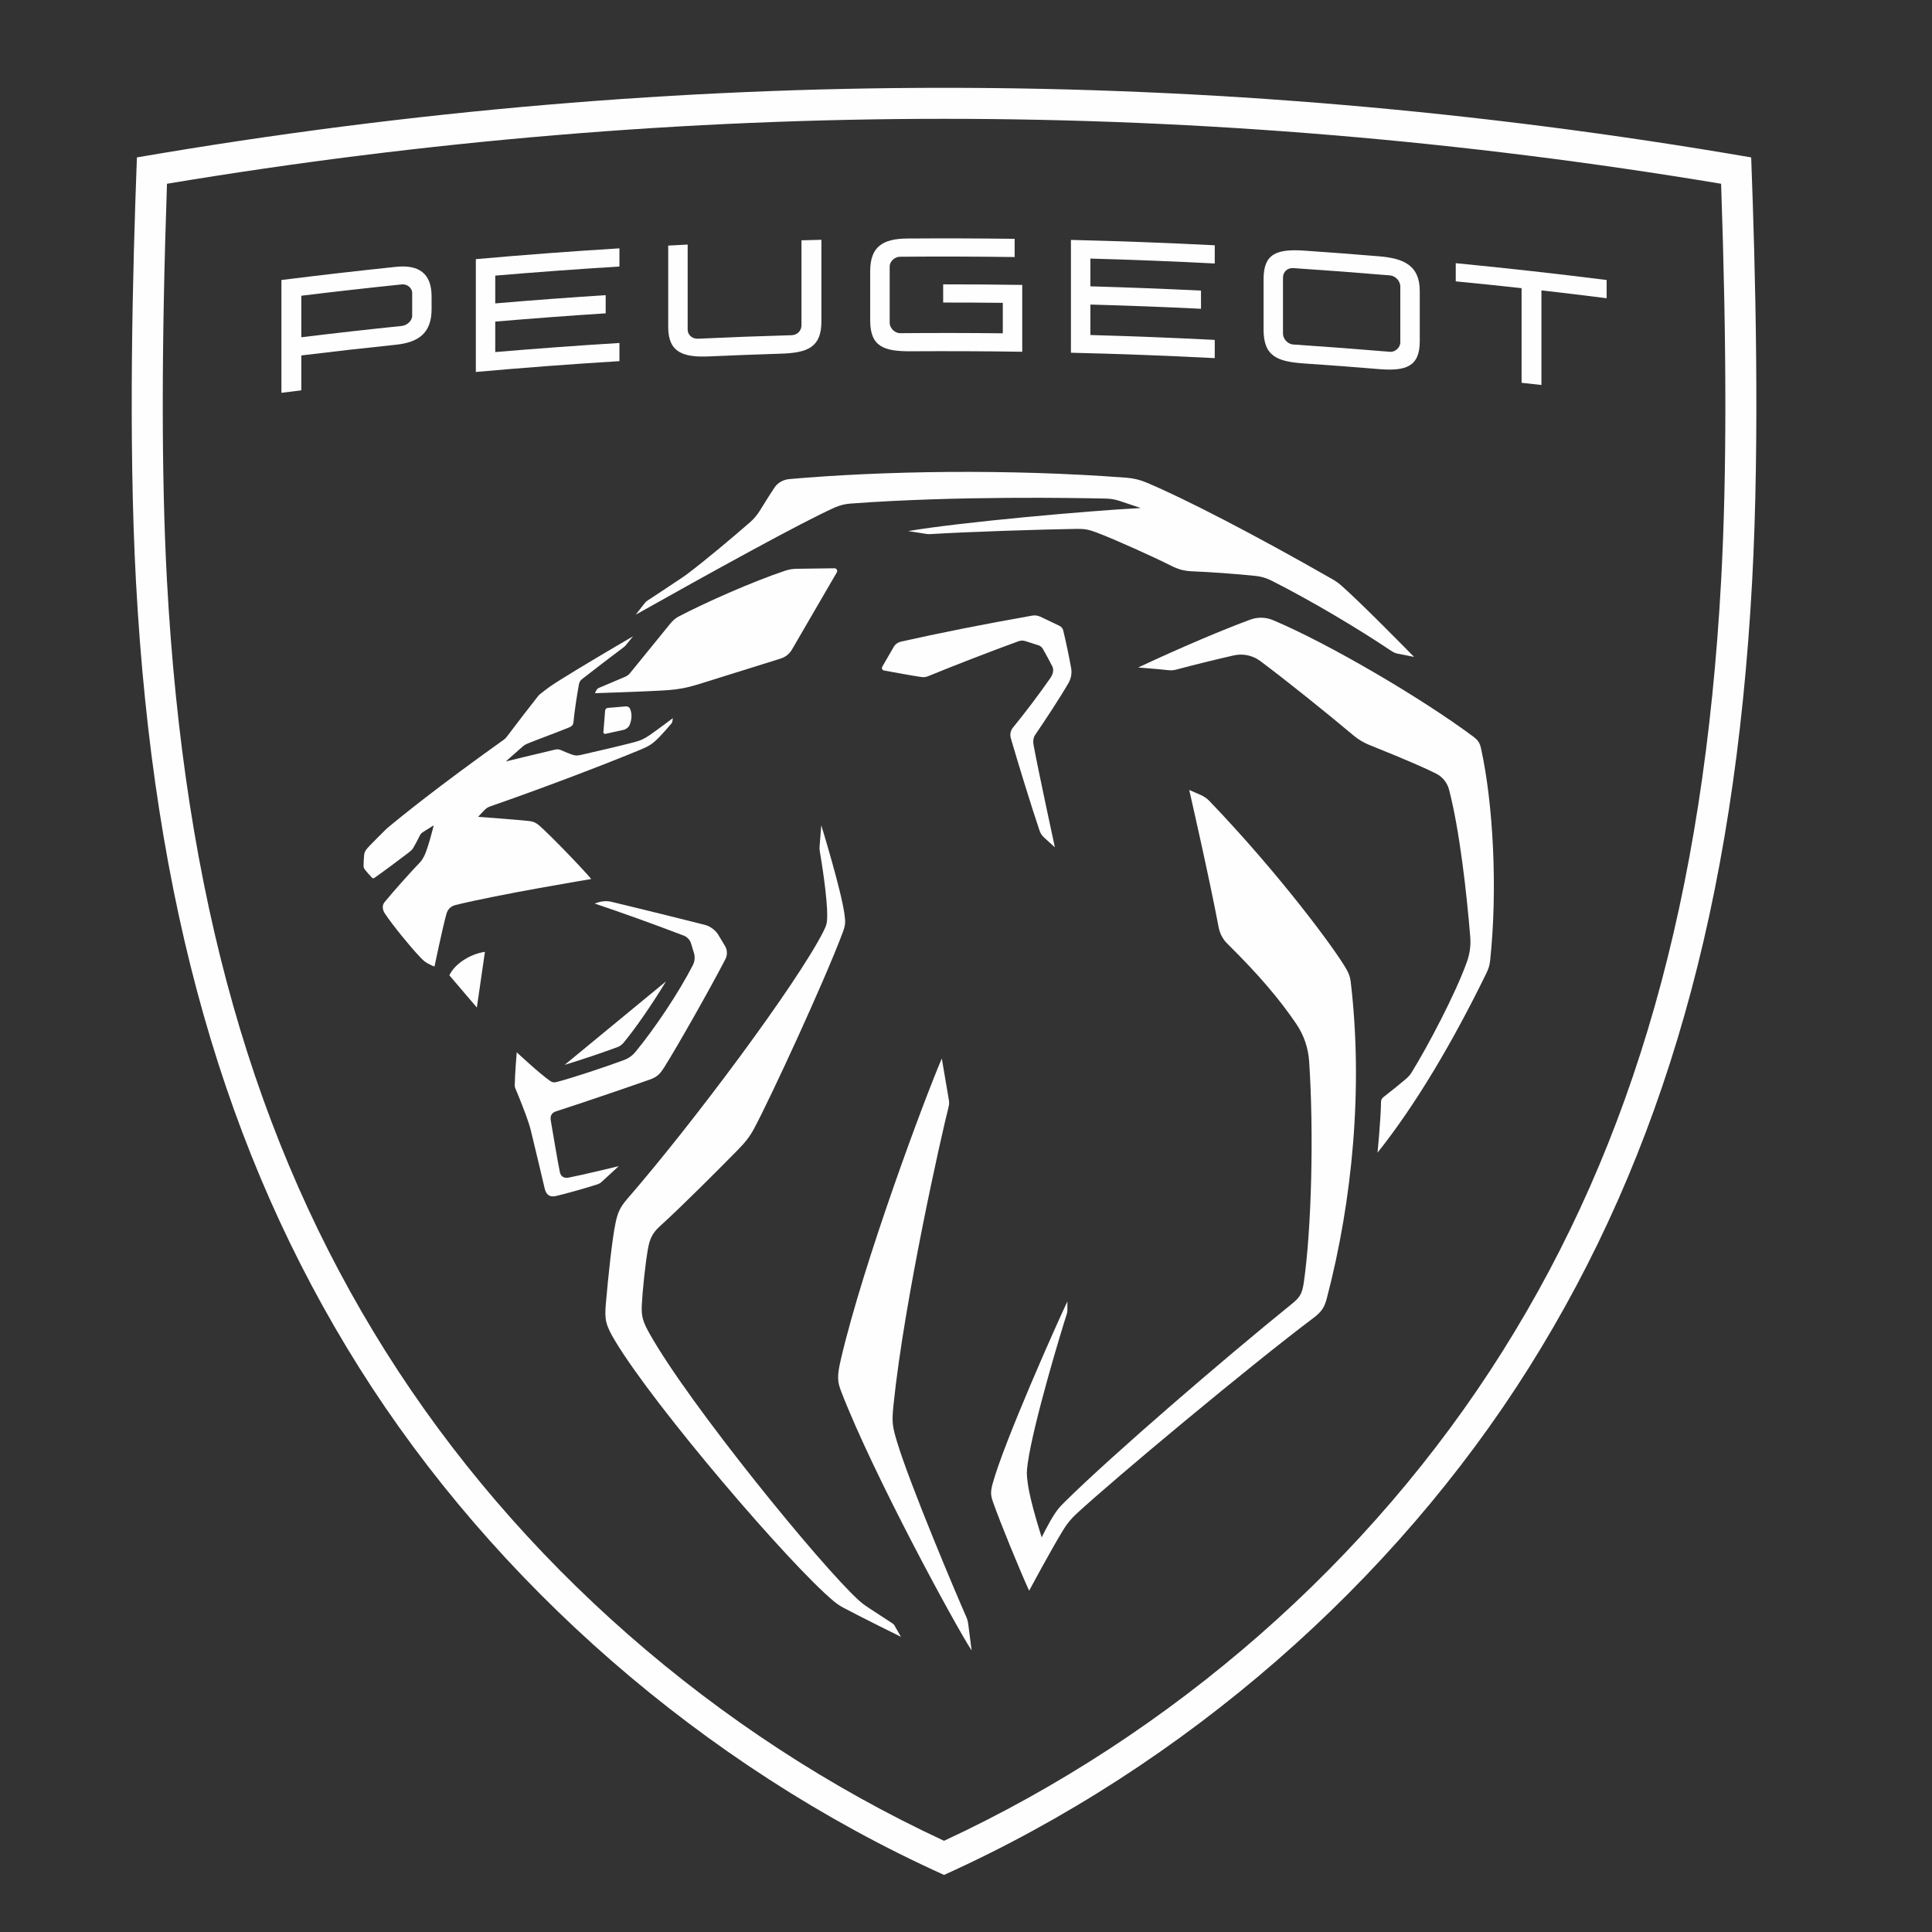 <svg width="44" height="44" viewBox="0 0 44 44" fill="none" xmlns="http://www.w3.org/2000/svg">
<rect x="0" y="0" width="44" height="44" fill="#333333" stroke="none"/>
<path d="M12.951 26.819C12.832 26.842 12.769 26.779 12.752 26.7C12.705 26.484 12.583 25.745 12.545 25.528C12.525 25.409 12.561 25.343 12.669 25.308C13.196 25.138 14.083 24.838 14.797 24.587C14.981 24.522 15.038 24.449 15.141 24.285C15.44 23.809 16.174 22.514 16.521 21.843C16.57 21.748 16.566 21.635 16.511 21.543L16.353 21.28C16.299 21.189 16.172 21.095 16.069 21.068C15.344 20.883 14.383 20.648 13.929 20.539C13.829 20.515 13.723 20.519 13.625 20.55L13.542 20.577C14.237 20.813 14.83 21.025 15.58 21.311C15.645 21.336 15.715 21.41 15.735 21.476L15.804 21.703C15.832 21.795 15.823 21.893 15.78 21.979C15.461 22.603 14.908 23.43 14.467 23.962C14.401 24.042 14.315 24.103 14.218 24.139C13.792 24.299 13.016 24.555 12.678 24.642C12.61 24.659 12.577 24.651 12.521 24.612C12.276 24.441 11.768 23.965 11.768 23.965C11.768 23.965 11.725 24.482 11.723 24.714C11.722 24.74 11.727 24.765 11.737 24.788C11.824 24.991 11.977 25.378 12.04 25.575C12.057 25.626 12.07 25.671 12.084 25.723C12.169 26.063 12.404 27.064 12.404 27.064C12.439 27.216 12.524 27.269 12.658 27.239C12.83 27.202 13.382 27.047 13.608 26.972C13.643 26.96 13.674 26.942 13.701 26.917C13.847 26.784 14.092 26.558 14.092 26.558C14.092 26.558 13.262 26.76 12.951 26.819V26.819Z" fill="#FEFEFE"/>
<path d="M14.201 23.748C14.483 23.408 14.856 22.863 15.168 22.35L12.859 24.252C13.238 24.137 13.751 23.963 14.06 23.848C14.116 23.827 14.165 23.793 14.201 23.748Z" fill="#FEFEFE"/>
<path d="M14.256 16.087L13.843 16.122C13.81 16.125 13.784 16.151 13.781 16.184L13.742 16.673C13.74 16.699 13.763 16.719 13.789 16.713L14.205 16.621C14.256 16.61 14.316 16.564 14.336 16.517C14.387 16.4 14.401 16.264 14.349 16.142C14.333 16.106 14.295 16.083 14.256 16.087Z" fill="#FEFEFE"/>
<path d="M10.234 22.212L10.86 22.946L11.044 21.677C10.682 21.733 10.349 21.965 10.234 22.212Z" fill="#FEFEFE"/>
<path d="M30.667 22.079C30.412 21.625 29.139 19.905 27.547 18.246C27.489 18.185 27.42 18.137 27.343 18.104L27.084 17.991C27.084 17.991 27.547 20.014 27.754 21.12C27.781 21.261 27.849 21.39 27.951 21.491C28.663 22.195 29.132 22.744 29.525 23.323C29.696 23.576 29.794 23.868 29.815 24.172C29.923 25.779 29.871 27.987 29.692 29.217C29.655 29.467 29.595 29.555 29.432 29.686C27.892 30.931 25.343 33.123 24.25 34.204C24.135 34.318 24.092 34.369 24.021 34.475C23.878 34.692 23.724 35.013 23.724 35.013C23.724 35.013 23.465 34.218 23.407 33.784C23.38 33.581 23.377 33.526 23.407 33.319C23.539 32.39 24.189 30.248 24.295 29.927C24.304 29.899 24.309 29.87 24.309 29.841V29.64C24.073 30.131 22.864 32.849 22.608 33.784C22.554 33.98 22.563 34.058 22.614 34.205C22.771 34.655 23.229 35.772 23.438 36.228C23.438 36.228 23.935 35.297 24.223 34.829C24.304 34.698 24.402 34.58 24.515 34.476C25.375 33.681 28.468 31.101 29.912 30.016C30.106 29.87 30.165 29.767 30.218 29.566C30.802 27.336 31.048 24.772 30.761 22.353C30.75 22.253 30.716 22.166 30.667 22.079L30.667 22.079Z" fill="#FEFEFE"/>
<path d="M24.333 15.557C24.393 15.454 24.415 15.335 24.395 15.219C24.346 14.939 24.274 14.609 24.215 14.36C24.204 14.313 24.172 14.274 24.129 14.253L23.693 14.045C23.636 14.018 23.572 14.009 23.509 14.02C22.458 14.205 21.352 14.424 20.515 14.614C20.447 14.63 20.388 14.673 20.353 14.734L20.093 15.184C20.073 15.218 20.093 15.263 20.132 15.27C20.351 15.311 20.799 15.392 20.952 15.414C21.046 15.428 21.078 15.426 21.155 15.393C21.685 15.174 22.552 14.838 23.196 14.604C23.247 14.585 23.302 14.585 23.354 14.601L23.65 14.696C23.693 14.71 23.729 14.739 23.751 14.778C23.832 14.921 23.917 15.078 23.968 15.181C24.003 15.254 23.983 15.352 23.922 15.441C23.704 15.757 23.329 16.256 23.072 16.567C23.015 16.635 22.996 16.727 23.021 16.813C23.172 17.334 23.5 18.404 23.675 18.916C23.697 18.98 23.728 19.027 23.777 19.073L24.024 19.297C24.024 19.297 23.632 17.485 23.539 16.966C23.524 16.886 23.53 16.803 23.576 16.735C23.783 16.433 24.154 15.87 24.333 15.557V15.557Z" fill="#FEFEFE"/>
<path d="M33.73 17.047C33.7 16.91 33.655 16.852 33.541 16.767C32.364 15.892 30.247 14.65 28.988 14.122C28.826 14.054 28.644 14.05 28.479 14.11C27.879 14.33 26.918 14.734 25.921 15.202C25.921 15.202 26.36 15.235 26.57 15.259C26.677 15.271 26.719 15.269 26.823 15.241C27.128 15.158 27.672 15.023 28.1 14.926C28.309 14.879 28.528 14.926 28.7 15.053C29.286 15.49 30.229 16.248 30.832 16.755C30.937 16.843 31.056 16.913 31.183 16.965C32.103 17.333 32.507 17.517 32.713 17.622C32.857 17.696 32.961 17.829 33.002 17.986C33.241 18.908 33.401 20.321 33.484 21.34C33.499 21.529 33.474 21.718 33.411 21.897C33.152 22.628 32.508 23.844 32.148 24.425C32.116 24.477 32.082 24.517 32.02 24.571C31.892 24.681 31.668 24.862 31.503 24.989C31.471 25.014 31.452 25.052 31.452 25.092C31.448 25.488 31.372 26.251 31.372 26.251C32.254 25.145 33.094 23.712 33.839 22.189C33.901 22.063 33.924 21.993 33.937 21.875C34.111 20.242 34.006 18.302 33.73 17.047V17.047Z" fill="#FEFEFE"/>
<path d="M22.007 36.825C21.799 36.358 20.718 33.803 20.426 32.825C20.322 32.48 20.309 32.386 20.349 31.996C20.595 29.593 21.459 25.77 21.595 25.246C21.624 25.135 21.62 25.105 21.6 24.992C21.565 24.793 21.449 24.107 21.449 24.107C21.058 25.012 19.667 28.747 19.153 30.946C19.056 31.36 19.073 31.471 19.16 31.697C19.899 33.61 21.782 37.066 22.128 37.588L22.051 36.986C22.044 36.93 22.029 36.876 22.007 36.825H22.007Z" fill="#FEFEFE"/>
<path d="M20.329 36.974C20.329 36.974 19.919 36.708 19.793 36.624C19.663 36.537 19.617 36.5 19.556 36.444C18.7 35.669 15.697 31.982 14.797 30.379C14.646 30.111 14.602 29.984 14.617 29.713C14.633 29.404 14.693 28.808 14.754 28.457C14.792 28.239 14.842 28.096 15.028 27.927C15.538 27.465 16.362 26.637 16.793 26.199C16.981 26.007 17.076 25.885 17.177 25.697C17.571 24.957 18.779 22.337 19.183 21.261C19.255 21.07 19.26 21.016 19.232 20.818C19.154 20.254 18.704 18.796 18.704 18.796L18.665 19.284C18.663 19.318 18.664 19.351 18.67 19.385C18.706 19.595 18.843 20.431 18.839 20.86C18.837 21.008 18.83 21.062 18.75 21.219C18.144 22.411 15.777 25.588 14.282 27.308C14.114 27.502 14.065 27.631 14.019 27.85C13.942 28.213 13.854 29.042 13.797 29.701C13.767 30.055 13.791 30.176 14.016 30.55C14.919 32.049 17.989 35.638 18.991 36.469C19.057 36.524 19.128 36.572 19.203 36.612C19.555 36.802 20.519 37.278 20.519 37.278L20.37 37.017C20.36 37 20.346 36.985 20.329 36.974V36.974Z" fill="#FEFEFE"/>
<path d="M15.869 15.595L17.777 14.999C17.889 14.965 17.984 14.888 18.041 14.785L19.058 13.035C19.082 12.993 19.052 12.942 19.004 12.942L18.134 12.954C18.059 12.955 17.963 12.97 17.892 12.994C17.136 13.246 16.057 13.725 15.45 14.044C15.382 14.08 15.318 14.138 15.269 14.198L14.35 15.328C14.32 15.365 14.281 15.394 14.237 15.413L13.642 15.665C13.614 15.677 13.591 15.7 13.578 15.727L13.55 15.787C13.55 15.787 14.807 15.748 15.23 15.716C15.461 15.698 15.648 15.662 15.869 15.595H15.869Z" fill="#FEFEFE"/>
<path d="M19.364 11.469C21.767 11.289 24.527 11.34 25.197 11.355C25.297 11.358 25.395 11.375 25.491 11.406L25.981 11.57C24.775 11.633 21.862 11.893 20.684 12.095L21.099 12.16C21.128 12.165 21.158 12.166 21.188 12.164C22.06 12.11 23.767 12.056 24.516 12.045C24.699 12.042 24.794 12.059 24.981 12.13C25.417 12.296 26.293 12.693 26.654 12.876C26.843 12.972 26.975 13.005 27.169 13.012C27.56 13.028 28.16 13.07 28.604 13.117C28.724 13.13 28.84 13.165 28.949 13.219C29.86 13.677 30.948 14.328 31.692 14.828C31.736 14.857 31.784 14.878 31.836 14.888L32.204 14.96C32.204 14.96 31.023 13.754 30.558 13.344C30.491 13.284 30.418 13.232 30.34 13.188C28.581 12.183 26.999 11.363 26.108 10.989C25.965 10.928 25.814 10.892 25.659 10.88C22.938 10.674 20.089 10.725 17.984 10.91C17.833 10.923 17.713 10.996 17.642 11.099C17.56 11.219 17.426 11.433 17.303 11.633C17.243 11.729 17.17 11.817 17.084 11.892C16.704 12.224 16.067 12.76 15.663 13.064C15.628 13.091 15.611 13.104 15.583 13.123C15.415 13.238 14.856 13.606 14.755 13.672C14.716 13.697 14.707 13.705 14.679 13.741C14.647 13.783 14.479 13.998 14.479 13.998C16.155 13.056 18.29 11.876 19.021 11.554C19.13 11.507 19.246 11.478 19.364 11.469L19.364 11.469Z" fill="#FEFEFE"/>
<path d="M11.541 16.78C11.521 16.808 11.495 16.832 11.466 16.852C9.975 17.915 9.139 18.592 8.808 18.87C8.674 19.002 8.545 19.13 8.427 19.252C8.322 19.361 8.298 19.402 8.291 19.489C8.285 19.561 8.28 19.66 8.28 19.715C8.28 19.747 8.288 19.772 8.306 19.798C8.327 19.829 8.445 19.963 8.473 19.991C8.486 20.004 8.505 20.008 8.52 19.998C8.741 19.843 9.051 19.613 9.331 19.399C9.354 19.382 9.395 19.34 9.41 19.313C9.458 19.232 9.52 19.114 9.556 19.039C9.579 18.99 9.595 18.974 9.652 18.938C9.708 18.903 9.878 18.796 9.878 18.796C9.878 18.796 9.751 19.318 9.66 19.498C9.628 19.56 9.599 19.603 9.575 19.628C9.356 19.857 8.957 20.302 8.758 20.546C8.692 20.627 8.714 20.729 8.768 20.809C8.951 21.081 9.331 21.548 9.563 21.793C9.634 21.867 9.667 21.899 9.732 21.936C9.827 21.99 9.895 22.012 9.895 22.012C9.895 22.012 10.086 21.098 10.167 20.815C10.194 20.718 10.254 20.642 10.375 20.611C11.353 20.369 13.465 20.019 13.465 20.019C13.243 19.753 12.5 18.989 12.276 18.796C12.208 18.738 12.145 18.709 12.056 18.699C11.784 18.668 10.889 18.603 10.889 18.603C10.889 18.603 10.966 18.517 11.024 18.459C11.077 18.404 11.108 18.384 11.181 18.359C12.277 17.979 13.739 17.426 14.594 17.07C14.78 16.993 14.869 16.938 15.017 16.785C15.081 16.719 15.212 16.573 15.286 16.484C15.301 16.466 15.309 16.453 15.313 16.43C15.318 16.403 15.324 16.355 15.324 16.355C15.324 16.355 14.959 16.629 14.815 16.729C14.682 16.821 14.597 16.864 14.441 16.904C14.139 16.983 13.573 17.116 13.237 17.191C13.145 17.212 13.101 17.213 13.018 17.182C12.964 17.163 12.861 17.122 12.8 17.094C12.734 17.063 12.704 17.058 12.632 17.074C12.334 17.142 11.519 17.342 11.519 17.342C11.519 17.342 11.894 17.008 11.922 16.986C11.958 16.959 11.974 16.95 12.035 16.926C12.317 16.813 12.665 16.687 12.959 16.568C13.027 16.541 13.055 16.508 13.061 16.442C13.08 16.216 13.144 15.809 13.183 15.594C13.193 15.533 13.213 15.5 13.262 15.461C13.433 15.326 14.067 14.84 14.217 14.73C14.227 14.72 14.236 14.711 14.246 14.702L14.417 14.492C13.966 14.753 13.161 15.23 12.746 15.492C12.567 15.604 12.481 15.664 12.305 15.803C12.285 15.818 12.268 15.836 12.253 15.855C12.143 15.992 11.698 16.569 11.541 16.78L11.541 16.78Z" fill="#FEFEFE"/>
<path d="M39.882 3.585C33.618 2.507 27.446 2 21.5 2C15.554 2 9.382 2.507 3.118 3.585C3.024 6.092 2.918 9.965 3.097 13.252C3.496 20.581 5.113 26.27 8.185 31.155C11.248 36.025 15.991 40.213 21.5 42.7C27.009 40.213 31.752 36.025 34.815 31.155C37.888 26.27 39.504 20.581 39.903 13.252C40.082 9.965 39.976 6.092 39.882 3.585H39.882ZM39.198 13.214C38.806 20.418 37.223 26 34.217 30.779C31.212 35.558 26.704 39.505 21.5 41.923C16.296 39.505 11.789 35.558 8.783 30.779C5.777 26 4.194 20.418 3.802 13.214C3.675 10.861 3.675 7.903 3.803 4.185C9.687 3.204 15.639 2.706 21.5 2.706C27.362 2.706 33.313 3.204 39.197 4.185C39.326 7.903 39.326 10.861 39.198 13.214H39.198Z" fill="#FEFEFE"/>
<path d="M20.75 8C20.133 8.004 19.818 7.898 19.818 7.299C19.818 6.926 19.818 6.552 19.818 6.179C19.818 5.62 20.099 5.436 20.666 5.432C21.48 5.426 22.294 5.429 23.108 5.439C23.108 5.577 23.108 5.716 23.108 5.854C22.237 5.842 21.368 5.84 20.497 5.847C20.38 5.848 20.262 5.95 20.262 6.068C20.262 6.497 20.262 6.926 20.262 7.355C20.262 7.472 20.38 7.589 20.497 7.588C21.278 7.581 22.058 7.582 22.838 7.591C22.838 7.36 22.838 7.129 22.838 6.897C22.386 6.892 21.933 6.89 21.48 6.89C21.48 6.752 21.48 6.614 21.48 6.476C22.08 6.475 22.681 6.48 23.281 6.489C23.281 6.996 23.281 7.503 23.281 8.011C22.438 7.998 21.594 7.995 20.75 8H20.75Z" fill="#FEFEFE"/>
<path d="M9.018 6.077C8.148 6.168 7.278 6.268 6.409 6.377C6.409 7.234 6.409 8.09 6.409 8.946C6.56 8.928 6.711 8.909 6.862 8.89C6.862 8.625 6.862 8.36 6.862 8.095C7.58 8.007 8.299 7.926 9.018 7.851C9.538 7.797 9.829 7.58 9.829 7.042C9.829 6.945 9.829 6.848 9.829 6.751C9.829 6.225 9.538 6.023 9.018 6.077V6.077ZM9.387 7.192C9.387 7.304 9.27 7.411 9.152 7.423C8.388 7.502 7.624 7.588 6.862 7.681C6.862 7.366 6.862 7.05 6.862 6.735C7.624 6.642 8.388 6.556 9.152 6.477C9.27 6.465 9.387 6.554 9.387 6.672C9.387 6.845 9.387 7.019 9.387 7.192Z" fill="#FEFEFE"/>
<path d="M14.107 6.07C14.107 5.932 14.107 5.794 14.107 5.656C13.016 5.723 11.926 5.805 10.837 5.902C10.837 6.758 10.837 7.614 10.837 8.471C11.926 8.374 13.016 8.292 14.107 8.225C14.107 8.087 14.107 7.949 14.107 7.811C13.164 7.869 12.221 7.938 11.279 8.018C11.279 7.787 11.279 7.555 11.279 7.324C12.117 7.253 12.955 7.19 13.794 7.136C13.794 6.998 13.794 6.86 13.794 6.722C12.955 6.776 12.117 6.838 11.279 6.91C11.279 6.699 11.279 6.488 11.279 6.277C12.221 6.197 13.164 6.128 14.107 6.07Z" fill="#FEFEFE"/>
<path d="M27.665 6.001C27.665 5.863 27.665 5.725 27.665 5.586C26.574 5.531 25.482 5.49 24.39 5.464C24.39 6.32 24.39 7.176 24.39 8.033C25.482 8.059 26.574 8.1 27.665 8.156C27.665 8.018 27.665 7.88 27.665 7.741C26.722 7.693 25.778 7.656 24.833 7.63C24.833 7.398 24.833 7.167 24.833 6.936C25.673 6.959 26.513 6.991 27.352 7.032C27.352 6.894 27.352 6.756 27.352 6.618C26.513 6.577 25.673 6.545 24.833 6.521C24.833 6.311 24.833 6.1 24.833 5.889C25.778 5.915 26.722 5.952 27.665 6.001Z" fill="#FEFEFE"/>
<path d="M16.149 8.117C15.571 8.143 15.218 8.033 15.218 7.451C15.218 6.832 15.218 6.212 15.218 5.593C15.366 5.585 15.513 5.577 15.661 5.57C15.661 6.216 15.661 6.861 15.661 7.507C15.661 7.624 15.762 7.72 15.896 7.714C16.607 7.681 17.317 7.654 18.028 7.634C18.163 7.63 18.253 7.527 18.253 7.409C18.253 6.763 18.253 6.118 18.253 5.473C18.404 5.468 18.556 5.465 18.707 5.461C18.707 6.081 18.707 6.7 18.707 7.32C18.707 7.907 18.399 8.037 17.776 8.055C17.233 8.072 16.691 8.093 16.149 8.117L16.149 8.117Z" fill="#FEFEFE"/>
<path d="M29.455 6.106C29.32 6.097 29.219 6.191 29.219 6.325C29.219 6.749 29.219 7.172 29.219 7.596C29.219 7.714 29.32 7.837 29.455 7.846C30.189 7.895 30.923 7.95 31.656 8.012C31.774 8.022 31.891 7.915 31.891 7.798C31.891 7.374 31.891 6.95 31.891 6.527C31.891 6.393 31.774 6.281 31.656 6.272C30.923 6.21 30.189 6.155 29.455 6.106ZM29.707 8.278C29.09 8.236 28.777 8.117 28.777 7.507C28.777 7.124 28.777 6.742 28.777 6.359C28.777 5.783 29.063 5.665 29.707 5.708C30.273 5.747 30.839 5.79 31.404 5.837C31.964 5.883 32.334 6.04 32.334 6.628C32.334 7.01 32.334 7.393 32.334 7.775C32.334 8.352 32.014 8.456 31.404 8.406C30.839 8.359 30.273 8.316 29.707 8.278Z" fill="#FEFEFE"/>
<path d="M36.59 6.377C35.447 6.233 34.301 6.105 33.154 5.994C33.154 6.132 33.154 6.27 33.154 6.408C33.654 6.456 34.154 6.508 34.653 6.563C34.653 7.281 34.653 7.999 34.653 8.718C34.803 8.734 34.954 8.751 35.105 8.768C35.105 8.05 35.105 7.332 35.105 6.613C35.6 6.67 36.096 6.729 36.59 6.792C36.59 6.654 36.59 6.516 36.59 6.377V6.377Z" fill="#FEFEFE"/>
</svg>
